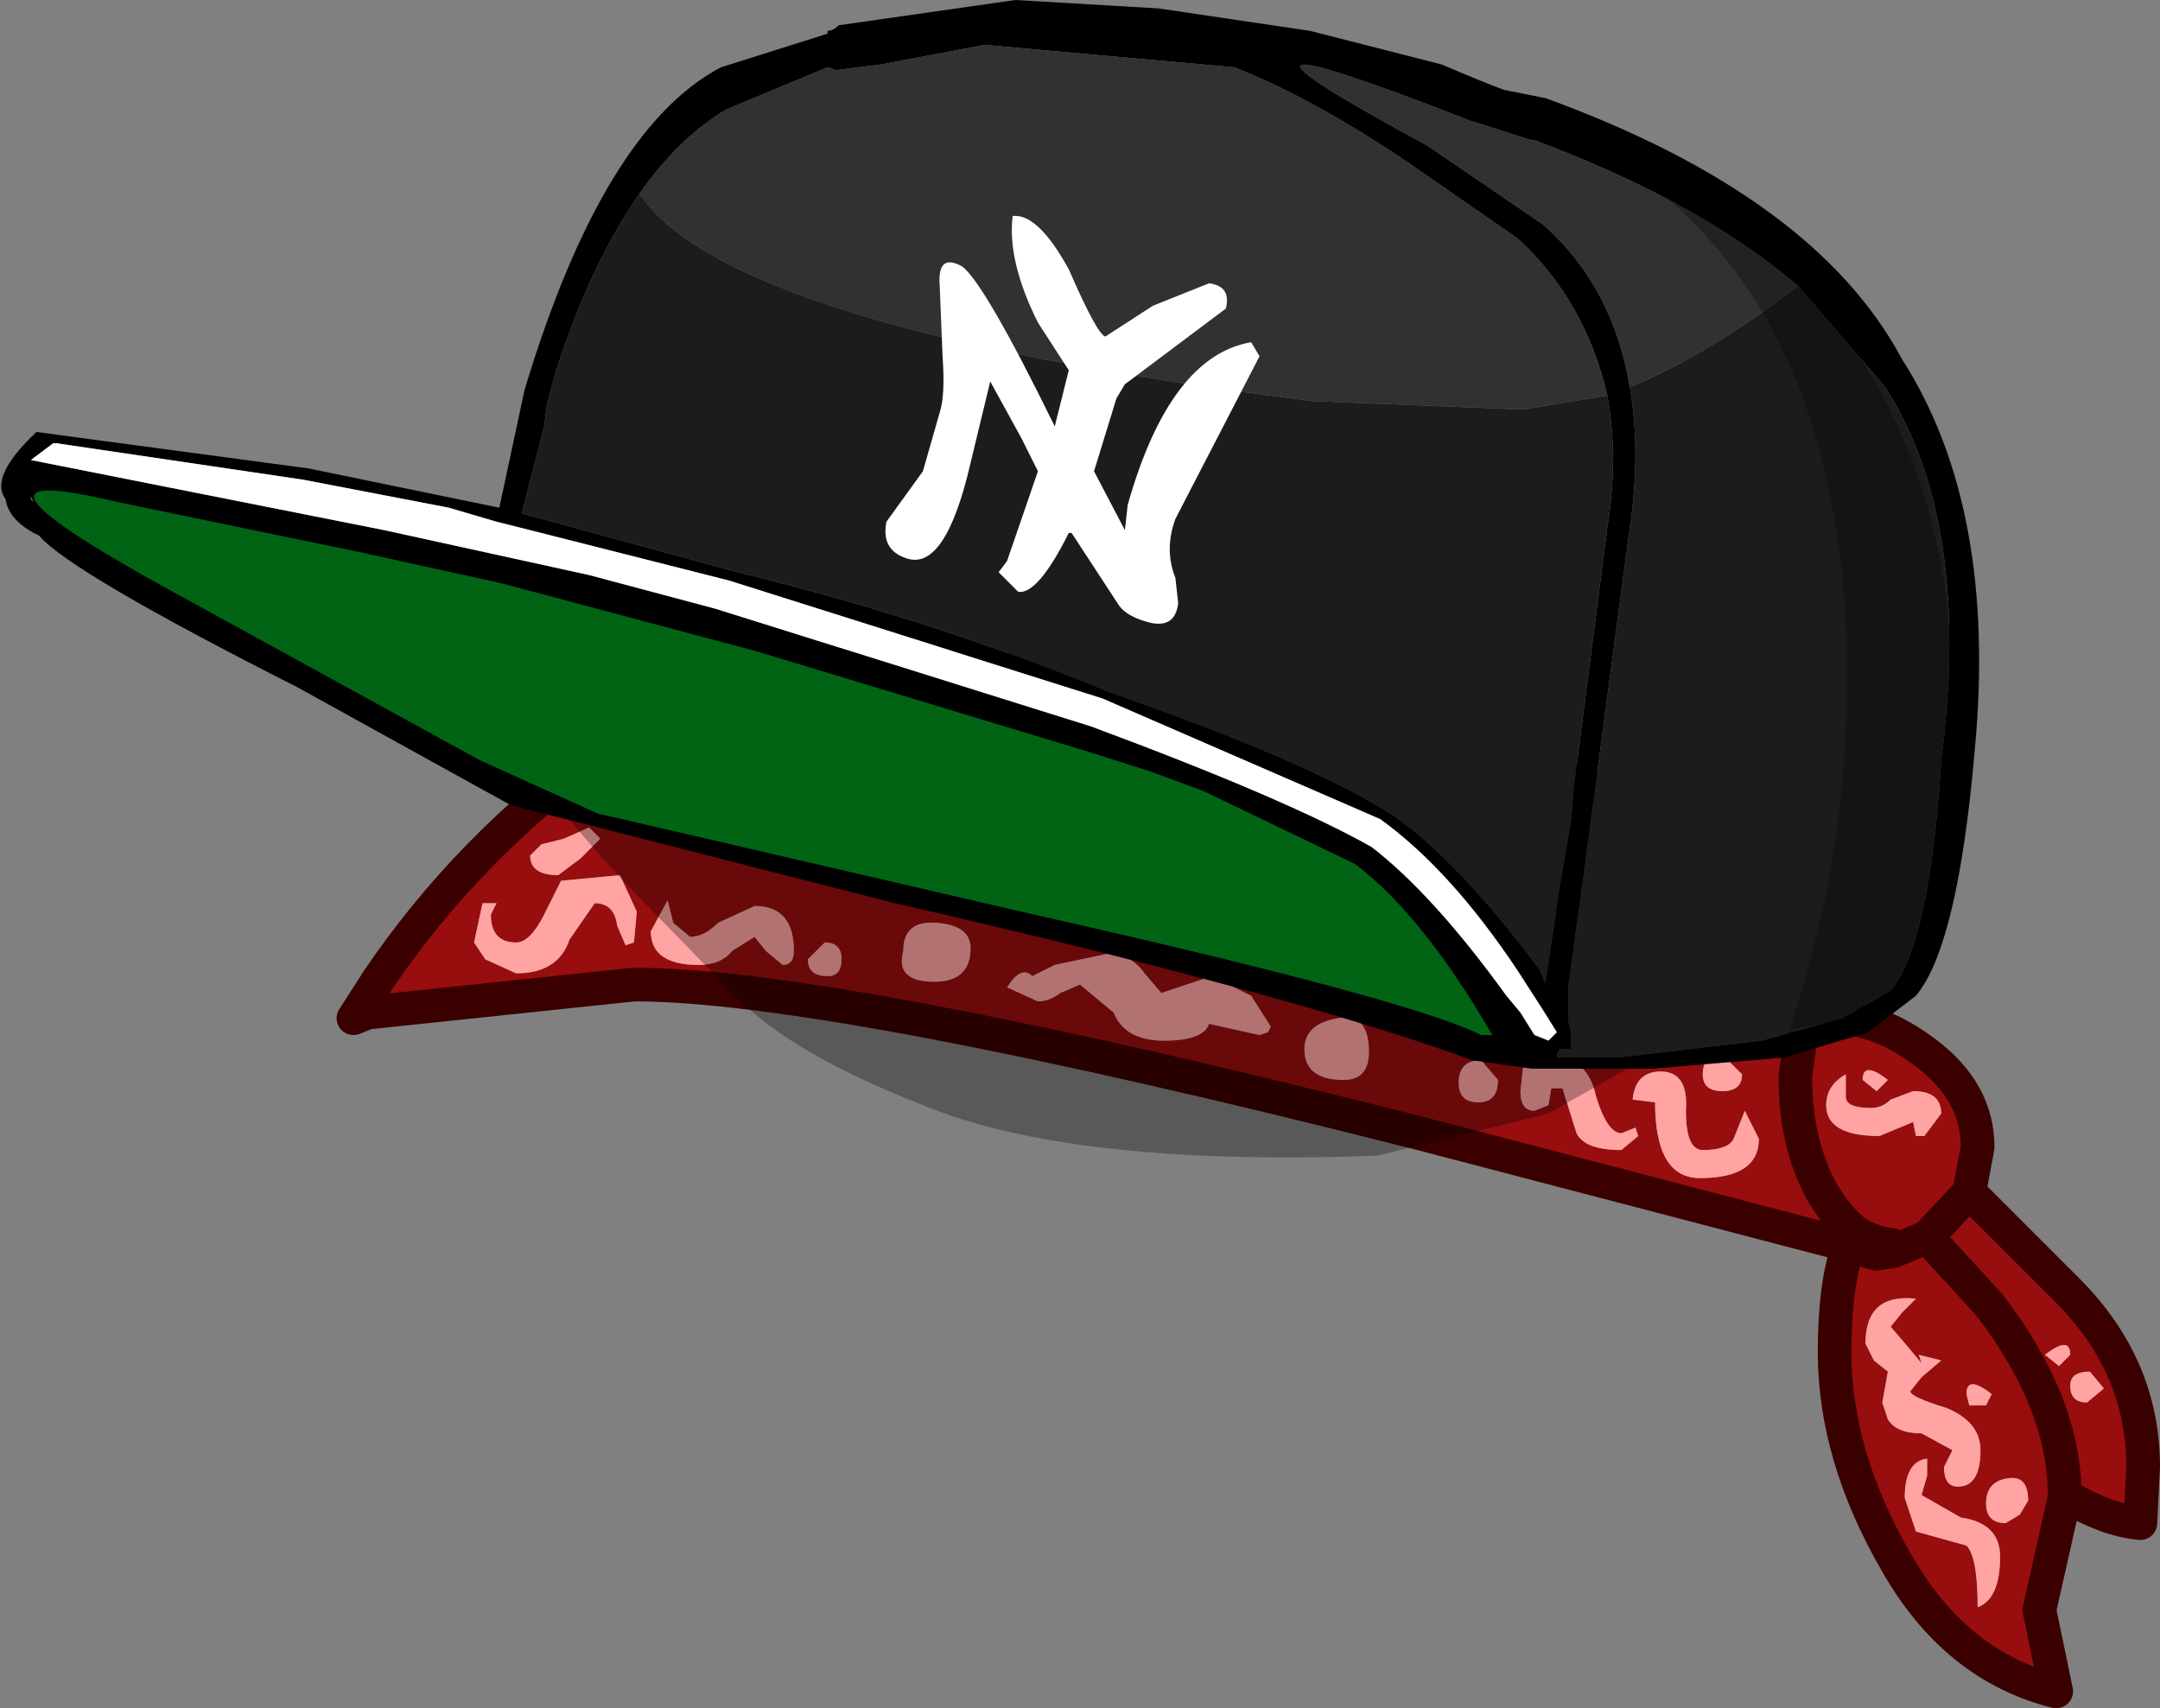 <?xml version="1.0" encoding="UTF-8" standalone="no"?>
<svg xmlns:xlink="http://www.w3.org/1999/xlink" height="152.25px" width="192.5px" xmlns="http://www.w3.org/2000/svg">
  <rect width="100%" height="100%" fill="#808080" stroke="none"/>
  <g transform="matrix(5.0, 0.0, 0.0, 5.0, 94.5, 130.25)">
    <path d="M15.7 -6.2 Q15.7 -6.6 15.2 -6.6 L14.8 -6.45 Q14.65 -6.3 14.45 -6.3 14.0 -6.3 14.0 -6.5 L14.0 -6.9 Q13.65 -6.7 13.65 -6.35 13.65 -5.8 14.6 -5.8 L15.2 -6.05 15.25 -5.8 15.4 -5.8 15.7 -6.2 M4.35 -7.35 Q4.35 -6.8 5.05 -6.8 5.5 -6.8 5.5 -7.3 5.5 -8.0 4.95 -7.9 4.35 -7.8 4.35 -7.35 M0.0 -8.35 L0.35 -8.5 0.95 -8.0 Q1.15 -7.5 1.85 -7.5 2.55 -7.5 2.65 -7.8 L3.55 -7.6 3.7 -7.65 3.75 -7.75 3.4 -8.3 2.7 -8.65 1.8 -8.35 1.5 -8.7 Q1.25 -9.05 0.85 -9.05 L-0.1 -8.85 -0.5 -8.65 Q-0.7 -8.85 -0.95 -8.45 L-0.4 -8.2 Q-0.2 -8.2 0.0 -8.35 M8.45 -6.25 L8.7 -6.35 8.75 -6.65 8.95 -6.65 9.2 -5.85 Q9.35 -5.55 10.0 -5.55 L10.3 -5.8 10.25 -5.95 10.0 -5.85 Q9.75 -5.85 9.55 -6.5 9.4 -7.2 8.8 -7.2 L8.25 -7.05 8.2 -6.6 Q8.2 -6.25 8.45 -6.25 M7.1 -6.75 Q7.1 -6.4 7.45 -6.4 7.8 -6.4 7.8 -6.8 L7.5 -7.15 Q7.1 -7.15 7.1 -6.75 M12.3 -9.95 L13.5 -7.85 13.85 -7.9 Q14.6 -7.9 15.4 -7.3 16.35 -6.6 16.35 -5.6 L16.2 -4.8 17.95 -3.05 Q19.3 -1.7 19.3 0.1 L19.25 1.1 Q18.65 1.05 17.9 0.6 L17.9 0.65 17.45 2.65 17.75 4.1 Q15.95 3.65 14.9 1.8 13.8 -0.1 13.8 -1.95 13.8 -3.15 14.05 -3.85 L6.4 -5.85 Q-4.05 -8.5 -7.6 -8.5 L-12.35 -8.0 -12.6 -7.9 -12.15 -8.6 Q-10.55 -10.95 -8.2 -12.65 -6.75 -13.75 -5.5 -14.15 3.05 -14.55 11.45 -11.35 L12.3 -9.95 M11.8 -6.6 Q12.15 -6.6 12.15 -6.9 L11.8 -7.25 Q11.45 -7.25 11.45 -6.9 11.45 -6.6 11.8 -6.6 M10.2 -6.45 L10.6 -6.4 Q10.6 -5.05 11.4 -5.05 12.45 -5.05 12.45 -5.75 L12.2 -6.25 12.0 -5.75 Q11.9 -5.55 11.45 -5.55 11.15 -5.55 11.15 -6.25 11.2 -6.95 10.7 -6.95 10.25 -6.95 10.2 -6.45 M16.2 -4.8 L15.45 -4.0 14.85 -3.75 14.85 -3.85 Q14.45 -3.9 14.15 -4.1 13.8 -4.4 13.55 -4.85 13.1 -5.7 13.1 -6.85 L13.2 -7.6 13.45 -7.85 13.5 -7.85 13.45 -7.85 13.2 -7.6 13.1 -6.85 Q13.1 -5.7 13.55 -4.85 13.8 -4.4 14.15 -4.1 14.45 -3.9 14.85 -3.85 L14.85 -3.75 15.45 -4.0 16.2 -4.8 M14.75 -6.8 Q14.3 -7.15 14.3 -6.8 L14.55 -6.6 14.75 -6.8 M14.85 -3.75 L14.55 -3.7 14.05 -3.85 14.55 -3.7 14.85 -3.75 M17.8 -1.7 L18.0 -1.9 Q18.0 -2.25 17.55 -1.9 L17.8 -1.7 M18.6 -1.3 L18.35 -1.6 Q18.0 -1.6 18.0 -1.35 18.0 -1.05 18.3 -1.05 L18.6 -1.3 M16.15 -1.2 L16.2 -1.0 16.5 -1.0 16.6 -1.2 Q16.15 -1.55 16.15 -1.2 M14.35 -2.1 L14.5 -1.8 14.75 -1.6 14.65 -1.05 14.75 -0.75 Q14.9 -0.5 15.35 -0.5 L15.9 -0.2 15.75 0.1 Q15.75 0.45 16.0 0.45 16.4 0.45 16.4 -0.2 16.4 -0.7 15.8 -0.95 15.15 -1.15 15.15 -1.25 L15.35 -1.5 15.7 -1.8 15.3 -1.9 15.35 -1.75 15.1 -2.05 14.8 -2.4 15.0 -2.65 15.25 -2.9 Q14.35 -3.0 14.35 -2.1 M17.9 0.6 Q17.9 -1.05 16.55 -2.8 L15.45 -4.0 16.55 -2.8 Q17.9 -1.05 17.9 0.6 M-8.4 -11.3 L-8.85 -11.1 -9.25 -11.0 -9.45 -10.8 Q-9.45 -10.45 -8.95 -10.45 L-8.55 -10.75 -8.2 -11.1 -8.4 -11.3 M-2.25 -8.55 Q-1.6 -8.55 -1.6 -9.15 -1.6 -9.55 -2.2 -9.6 -2.8 -9.65 -2.8 -9.1 -2.95 -8.55 -2.25 -8.55 M-4.95 -8.85 Q-4.75 -8.85 -4.75 -9.1 -4.75 -9.9 -5.45 -9.9 L-6.1 -9.6 Q-6.35 -9.35 -6.6 -9.35 L-6.9 -9.6 -7.0 -10.0 -7.3 -9.45 Q-7.3 -8.85 -6.45 -8.85 -6.05 -8.85 -5.85 -9.1 L-5.45 -9.35 -5.25 -9.1 -4.95 -8.85 M-3.9 -8.95 Q-3.9 -9.25 -4.2 -9.25 L-4.5 -8.95 Q-4.5 -8.65 -4.15 -8.65 -3.9 -8.65 -3.9 -8.95 M-10.45 -9.25 L-10.25 -8.95 -9.7 -8.7 Q-8.95 -8.7 -8.75 -9.3 L-8.3 -9.95 Q-7.95 -9.95 -7.9 -9.55 L-7.75 -9.2 -7.6 -9.25 -7.55 -9.8 -7.85 -10.45 -8.9 -10.35 -9.2 -9.75 Q-9.45 -9.25 -9.7 -9.25 -10.15 -9.25 -10.15 -9.75 L-10.05 -9.95 -10.3 -9.95 -10.45 -9.25 M15.35 0.6 L15.45 0.25 15.45 -0.05 Q15.05 0.0 15.05 0.65 L15.25 1.25 16.15 1.5 Q16.35 1.7 16.35 2.6 16.75 2.45 16.75 1.7 16.75 1.1 16.05 1.0 L15.35 0.6 M17.25 0.7 Q17.25 0.25 16.9 0.3 16.5 0.35 16.5 0.75 16.5 1.1 16.85 1.1 L17.1 0.95 17.25 0.7" fill="#980d0d" fill-rule="evenodd" stroke="none"/>
    <path d="M7.1 -6.75 Q7.1 -7.15 7.5 -7.15 L7.8 -6.8 Q7.8 -6.4 7.45 -6.4 7.1 -6.4 7.1 -6.75 M8.45 -6.25 Q8.2 -6.25 8.2 -6.6 L8.25 -7.05 8.8 -7.2 Q9.4 -7.2 9.55 -6.5 9.75 -5.85 10.0 -5.85 L10.25 -5.95 10.3 -5.8 10.0 -5.55 Q9.35 -5.55 9.2 -5.85 L8.95 -6.65 8.75 -6.65 8.7 -6.35 8.45 -6.25 M0.0 -8.35 Q-0.2 -8.2 -0.4 -8.2 L-0.95 -8.45 Q-0.7 -8.85 -0.5 -8.65 L-0.1 -8.85 0.85 -9.05 Q1.25 -9.05 1.5 -8.7 L1.8 -8.35 2.7 -8.65 3.4 -8.3 3.75 -7.75 3.7 -7.65 3.55 -7.6 2.65 -7.8 Q2.55 -7.5 1.85 -7.5 1.15 -7.5 0.95 -8.0 L0.35 -8.5 0.0 -8.35 M4.35 -7.35 Q4.35 -7.8 4.95 -7.9 5.5 -8.0 5.5 -7.3 5.5 -6.8 5.05 -6.8 4.35 -6.8 4.35 -7.35 M15.7 -6.2 L15.4 -5.8 15.25 -5.8 15.2 -6.05 14.6 -5.8 Q13.65 -5.8 13.65 -6.35 13.65 -6.7 14.0 -6.9 L14.0 -6.5 Q14.0 -6.3 14.45 -6.3 14.65 -6.3 14.8 -6.45 L15.2 -6.6 Q15.7 -6.6 15.7 -6.2 M10.2 -6.45 Q10.25 -6.95 10.7 -6.95 11.2 -6.95 11.15 -6.25 11.15 -5.55 11.45 -5.55 11.9 -5.55 12.0 -5.75 L12.2 -6.25 12.45 -5.75 Q12.45 -5.05 11.4 -5.05 10.6 -5.05 10.6 -6.4 L10.2 -6.45 M11.8 -6.6 Q11.45 -6.6 11.45 -6.9 11.45 -7.25 11.8 -7.25 L12.15 -6.9 Q12.15 -6.6 11.8 -6.6 M14.75 -6.8 L14.55 -6.6 14.3 -6.8 Q14.3 -7.15 14.75 -6.8 M14.35 -2.1 Q14.35 -3.0 15.25 -2.9 L15.0 -2.65 14.8 -2.4 15.1 -2.05 15.35 -1.75 15.3 -1.9 15.7 -1.8 15.35 -1.5 15.15 -1.25 Q15.15 -1.15 15.8 -0.95 16.4 -0.7 16.4 -0.2 16.4 0.45 16.0 0.45 15.75 0.45 15.75 0.1 L15.9 -0.2 15.35 -0.5 Q14.9 -0.5 14.75 -0.75 L14.65 -1.05 14.75 -1.6 14.5 -1.8 14.35 -2.1 M16.15 -1.2 Q16.15 -1.55 16.6 -1.2 L16.5 -1.0 16.2 -1.0 16.15 -1.2 M18.6 -1.3 L18.3 -1.05 Q18.0 -1.05 18.0 -1.35 18.0 -1.6 18.35 -1.6 L18.6 -1.3 M17.8 -1.7 L17.55 -1.9 Q18.0 -2.25 18.0 -1.9 L17.8 -1.7 M17.25 0.7 L17.1 0.95 16.85 1.1 Q16.5 1.1 16.5 0.75 16.5 0.35 16.9 0.3 17.25 0.25 17.25 0.7 M15.35 0.6 L16.05 1.0 Q16.75 1.1 16.75 1.7 16.75 2.45 16.35 2.6 16.35 1.7 16.15 1.5 L15.25 1.25 15.05 0.65 Q15.05 0.0 15.45 -0.05 L15.45 0.25 15.35 0.6 M-10.45 -9.25 L-10.3 -9.95 -10.05 -9.95 -10.15 -9.75 Q-10.15 -9.25 -9.7 -9.25 -9.45 -9.25 -9.2 -9.75 L-8.9 -10.35 -7.85 -10.45 -7.55 -9.8 -7.6 -9.25 -7.75 -9.2 -7.9 -9.55 Q-7.95 -9.95 -8.3 -9.95 L-8.75 -9.3 Q-8.95 -8.7 -9.7 -8.7 L-10.25 -8.95 -10.45 -9.25 M-3.9 -8.95 Q-3.9 -8.65 -4.15 -8.65 -4.5 -8.65 -4.5 -8.95 L-4.2 -9.25 Q-3.9 -9.25 -3.9 -8.95 M-4.95 -8.85 L-5.25 -9.1 -5.45 -9.35 -5.85 -9.1 Q-6.05 -8.85 -6.45 -8.85 -7.3 -8.85 -7.3 -9.45 L-7.0 -10.0 -6.9 -9.6 -6.6 -9.35 Q-6.35 -9.35 -6.1 -9.6 L-5.45 -9.9 Q-4.75 -9.9 -4.75 -9.1 -4.75 -8.85 -4.95 -8.85 M-2.25 -8.55 Q-2.95 -8.55 -2.8 -9.1 -2.8 -9.65 -2.2 -9.6 -1.6 -9.55 -1.6 -9.15 -1.6 -8.55 -2.25 -8.55 M-8.4 -11.3 L-8.2 -11.1 -8.55 -10.75 -8.95 -10.45 Q-9.45 -10.45 -9.45 -10.8 L-9.25 -11.0 -8.85 -11.1 -8.4 -11.3" fill="#ffa3a3" fill-rule="evenodd" stroke="none"/>
    <path d="M12.3 -9.95 L13.5 -7.85 13.85 -7.9 Q14.6 -7.9 15.4 -7.3 16.35 -6.6 16.35 -5.6 L16.2 -4.8 17.95 -3.05 Q19.3 -1.7 19.3 0.1 L19.25 1.1 Q18.65 1.05 17.9 0.6 L17.9 0.65 17.45 2.65 17.75 4.1 Q15.95 3.65 14.9 1.8 13.8 -0.1 13.8 -1.95 13.8 -3.15 14.05 -3.85 L6.4 -5.85 Q-4.05 -8.5 -7.6 -8.5 L-12.35 -8.0 -12.6 -7.9 -12.15 -8.6 Q-10.55 -10.95 -8.2 -12.65 -6.75 -13.75 -5.5 -14.15 3.05 -14.55 11.45 -11.35 L12.3 -9.95 M13.5 -7.85 L13.45 -7.85 13.2 -7.6 13.1 -6.85 Q13.1 -5.7 13.55 -4.85 13.8 -4.4 14.15 -4.1 14.45 -3.9 14.85 -3.85 L14.85 -3.75 15.45 -4.0 16.2 -4.8 M14.05 -3.85 L14.55 -3.7 14.85 -3.75 M15.45 -4.0 L16.55 -2.8 Q17.9 -1.05 17.9 0.6" fill="none" stroke="#3a0000" stroke-linecap="round" stroke-linejoin="round" stroke-width="0.6"/>
    <path d="M5.65 -5.45 Q0.2 -5.25 -2.45 -6.35 -4.75 -7.25 -5.75 -8.25 L-7.6 -10.15 Q-9.35 -12.0 -9.35 -12.45 -9.35 -12.85 -9.0 -12.85 L-8.55 -12.5 -8.05 -13.0 -7.05 -13.1 -3.2 -12.0 1.65 -10.6 6.9 -9.75 Q10.8 -9.0 10.8 -7.95 10.8 -7.4 10.1 -7.0 L8.7 -6.2 5.65 -5.45" fill="#000000" fill-opacity="0.302" fill-rule="evenodd" stroke="none"/>
    <path d="M1.75 -25.9 L4.45 -25.5 6.8 -24.9 Q7.5 -24.6 7.9 -24.45 L8.65 -24.3 Q13.45 -22.55 15.0 -19.65 16.7 -17.0 16.3 -12.7 16.0 -9.2 15.25 -8.3 L14.4 -7.65 12.9 -7.2 10.55 -7.0 8.85 -7.0 8.4 -7.0 7.35 -7.15 Q4.05 -8.35 -2.95 -9.95 L-9.8 -11.7 -13.6 -13.8 Q-17.65 -15.85 -18.2 -16.5 L-18.3 -16.55 Q-18.75 -16.8 -18.8 -17.15 -19.1 -17.55 -18.25 -18.35 L-13.4 -17.7 -10.0 -17.0 -9.55 -19.1 Q-8.15 -23.75 -6.05 -24.85 L-4.15 -25.45 -4.15 -25.5 Q-4.05 -25.5 -3.95 -25.6 L-0.8 -26.05 1.75 -25.9 M13.15 -20.95 Q11.4 -22.45 8.45 -23.55 L8.4 -23.55 7.3 -23.9 Q1.65 -26.1 6.55 -23.45 L8.6 -22.05 Q9.85 -20.95 10.15 -19.15 10.35 -18.0 10.15 -16.65 L9.3 -10.25 9.05 -8.45 9.05 -8.0 9.05 -7.95 9.05 -7.85 9.1 -7.65 9.1 -7.35 8.9 -7.35 8.85 -7.25 8.85 -7.2 9.1 -7.2 9.95 -7.2 12.5 -7.5 13.95 -7.9 14.8 -8.4 Q15.5 -9.25 15.7 -12.5 16.25 -16.75 14.7 -19.15 L13.15 -20.95 M9.75 -19.0 Q9.35 -20.7 8.15 -21.8 L6.2 -23.15 Q4.5 -24.3 3.1 -24.85 L-1.35 -25.25 -3.2 -24.9 -4.0 -24.8 -4.15 -24.85 -5.95 -24.1 Q-6.8 -23.6 -7.5 -22.6 -8.4 -21.3 -9.0 -19.4 L-9.15 -18.85 -9.2 -18.45 -9.6 -16.9 -5.75 -15.85 Q-2.25 -15.0 0.9 -13.7 4.5 -12.45 5.95 -11.5 7.1 -10.7 8.55 -8.75 L8.65 -8.5 8.65 -8.55 8.9 -10.25 9.1 -11.4 9.15 -12.0 9.75 -16.65 Q9.95 -17.9 9.75 -19.0 M8.2 -8.0 L8.45 -7.6 8.7 -7.5 8.85 -7.65 8.6 -8.05 8.15 -8.75 Q6.95 -10.55 5.7 -11.45 L0.75 -13.6 -5.9 -15.7 -9.65 -16.65 -10.05 -16.75 -10.9 -17.0 -13.5 -17.5 -17.9 -18.15 -17.95 -18.15 -18.35 -17.85 -12.05 -16.6 -8.4 -15.8 -6.15 -15.2 0.55 -13.1 Q4.05 -11.8 5.55 -10.95 6.65 -10.1 7.95 -8.3 L8.2 -8.0 M-18.3 -17.1 L-18.35 -17.2 -18.35 -17.15 -18.3 -17.1" fill="#000000" fill-rule="evenodd" stroke="none"/>
    <path d="M10.15 -19.15 Q11.5 -19.7 13.15 -20.95 L14.7 -19.15 Q16.25 -16.75 15.7 -12.5 15.5 -9.25 14.8 -8.4 L13.95 -7.9 12.5 -7.5 9.95 -7.2 9.1 -7.2 8.85 -7.2 8.85 -7.25 8.9 -7.35 9.1 -7.35 9.1 -7.65 9.05 -7.85 9.05 -7.95 9.05 -8.0 9.05 -8.45 9.3 -10.25 10.15 -16.65 Q10.35 -18.0 10.15 -19.15 M9.75 -19.0 Q9.95 -17.9 9.75 -16.65 L9.15 -12.0 9.1 -11.4 8.9 -10.25 8.65 -8.55 8.65 -8.5 8.55 -8.75 Q7.1 -10.7 5.95 -11.5 4.5 -12.45 0.9 -13.7 -2.25 -15.0 -5.75 -15.85 L-9.6 -16.9 -9.2 -18.45 -9.15 -18.85 -9.0 -19.4 Q-8.4 -21.3 -7.5 -22.6 -5.9 -20.2 4.5 -18.9 L8.25 -18.75 9.75 -19.0" fill="#1c1c1c" fill-rule="evenodd" stroke="none"/>
    <path d="M13.15 -20.95 Q11.5 -19.7 10.15 -19.15 9.85 -20.95 8.6 -22.05 L6.55 -23.45 Q1.65 -26.1 7.3 -23.9 L8.4 -23.55 8.45 -23.55 Q11.4 -22.45 13.15 -20.95 M-7.5 -22.6 Q-6.8 -23.6 -5.95 -24.1 L-4.15 -24.85 -4.0 -24.8 -3.2 -24.9 -1.35 -25.25 3.1 -24.85 Q4.5 -24.3 6.2 -23.15 L8.15 -21.8 Q9.35 -20.7 9.75 -19.0 L8.25 -18.75 4.5 -18.9 Q-5.9 -20.2 -7.5 -22.6" fill="#313131" fill-rule="evenodd" stroke="none"/>
    <path d="M8.2 -8.0 L7.95 -8.3 Q6.65 -10.1 5.55 -10.95 4.05 -11.8 0.55 -13.1 L-6.15 -15.2 -8.4 -15.8 -12.05 -16.6 -18.35 -17.85 -17.95 -18.15 -17.9 -18.15 -13.5 -17.5 -10.9 -17.0 -10.05 -16.75 -9.65 -16.65 -5.9 -15.7 0.75 -13.6 5.7 -11.45 Q6.95 -10.55 8.15 -8.75 L8.6 -8.05 8.85 -7.65 8.7 -7.5 8.45 -7.6 8.2 -8.0" fill="#ffffff" fill-rule="evenodd" stroke="none"/>
    <path d="M2.55 -11.95 L5.25 -10.65 Q6.45 -9.75 7.7 -7.6 L7.5 -7.6 Q6.2 -8.25 -0.7 -9.8 L-8.25 -11.55 -10.35 -12.5 -16.0 -15.6 Q-20.15 -17.9 -16.8 -17.1 L-12.45 -16.2 -9.95 -15.65 -5.45 -14.45 0.5 -12.65 1.6 -12.3 2.55 -11.95" fill="#006414" fill-rule="evenodd" stroke="none"/>
    <path d="M3.55 -19.7 L2.05 -16.8 Q1.85 -16.25 2.05 -15.75 L2.1 -15.3 Q2.05 -14.85 1.6 -14.95 1.2 -15.05 1.05 -15.25 L0.2 -16.55 0.15 -16.55 Q-0.4 -15.45 -0.75 -15.5 L-1.1 -15.85 -0.95 -16.05 -0.4 -17.65 -0.7 -18.25 -1.25 -19.25 -1.6 -17.8 Q-2.05 -15.85 -2.75 -16.1 -3.2 -16.25 -3.1 -16.75 L-2.45 -17.65 -2.15 -18.7 Q-2.05 -19.0 -2.1 -19.7 L-2.15 -20.95 Q-2.2 -21.55 -1.75 -21.3 -1.35 -21.0 -0.1 -18.45 L0.15 -19.45 -0.4 -20.3 Q-0.95 -21.4 -0.85 -22.2 -0.4 -22.25 0.15 -21.25 0.65 -20.1 0.8 -20.05 L1.65 -20.6 2.65 -21.0 Q3.05 -20.95 2.95 -20.55 L1.15 -19.2 1.0 -18.95 0.6 -17.65 1.15 -16.6 1.2 -17.05 Q1.95 -19.7 3.4 -19.95 L3.55 -19.7" fill="#ffffff" fill-rule="evenodd" stroke="none"/>
    <path d="M15.3 -17.5 Q16.45 -14.15 15.4 -9.3 15.25 -8.35 14.65 -8.0 L13.0 -7.7 Q14.3 -11.6 13.95 -15.65 13.4 -21.35 9.35 -23.5 13.85 -21.75 15.3 -17.5" fill="#000000" fill-opacity="0.302" fill-rule="evenodd" stroke="none"/>
  </g>
</svg>

